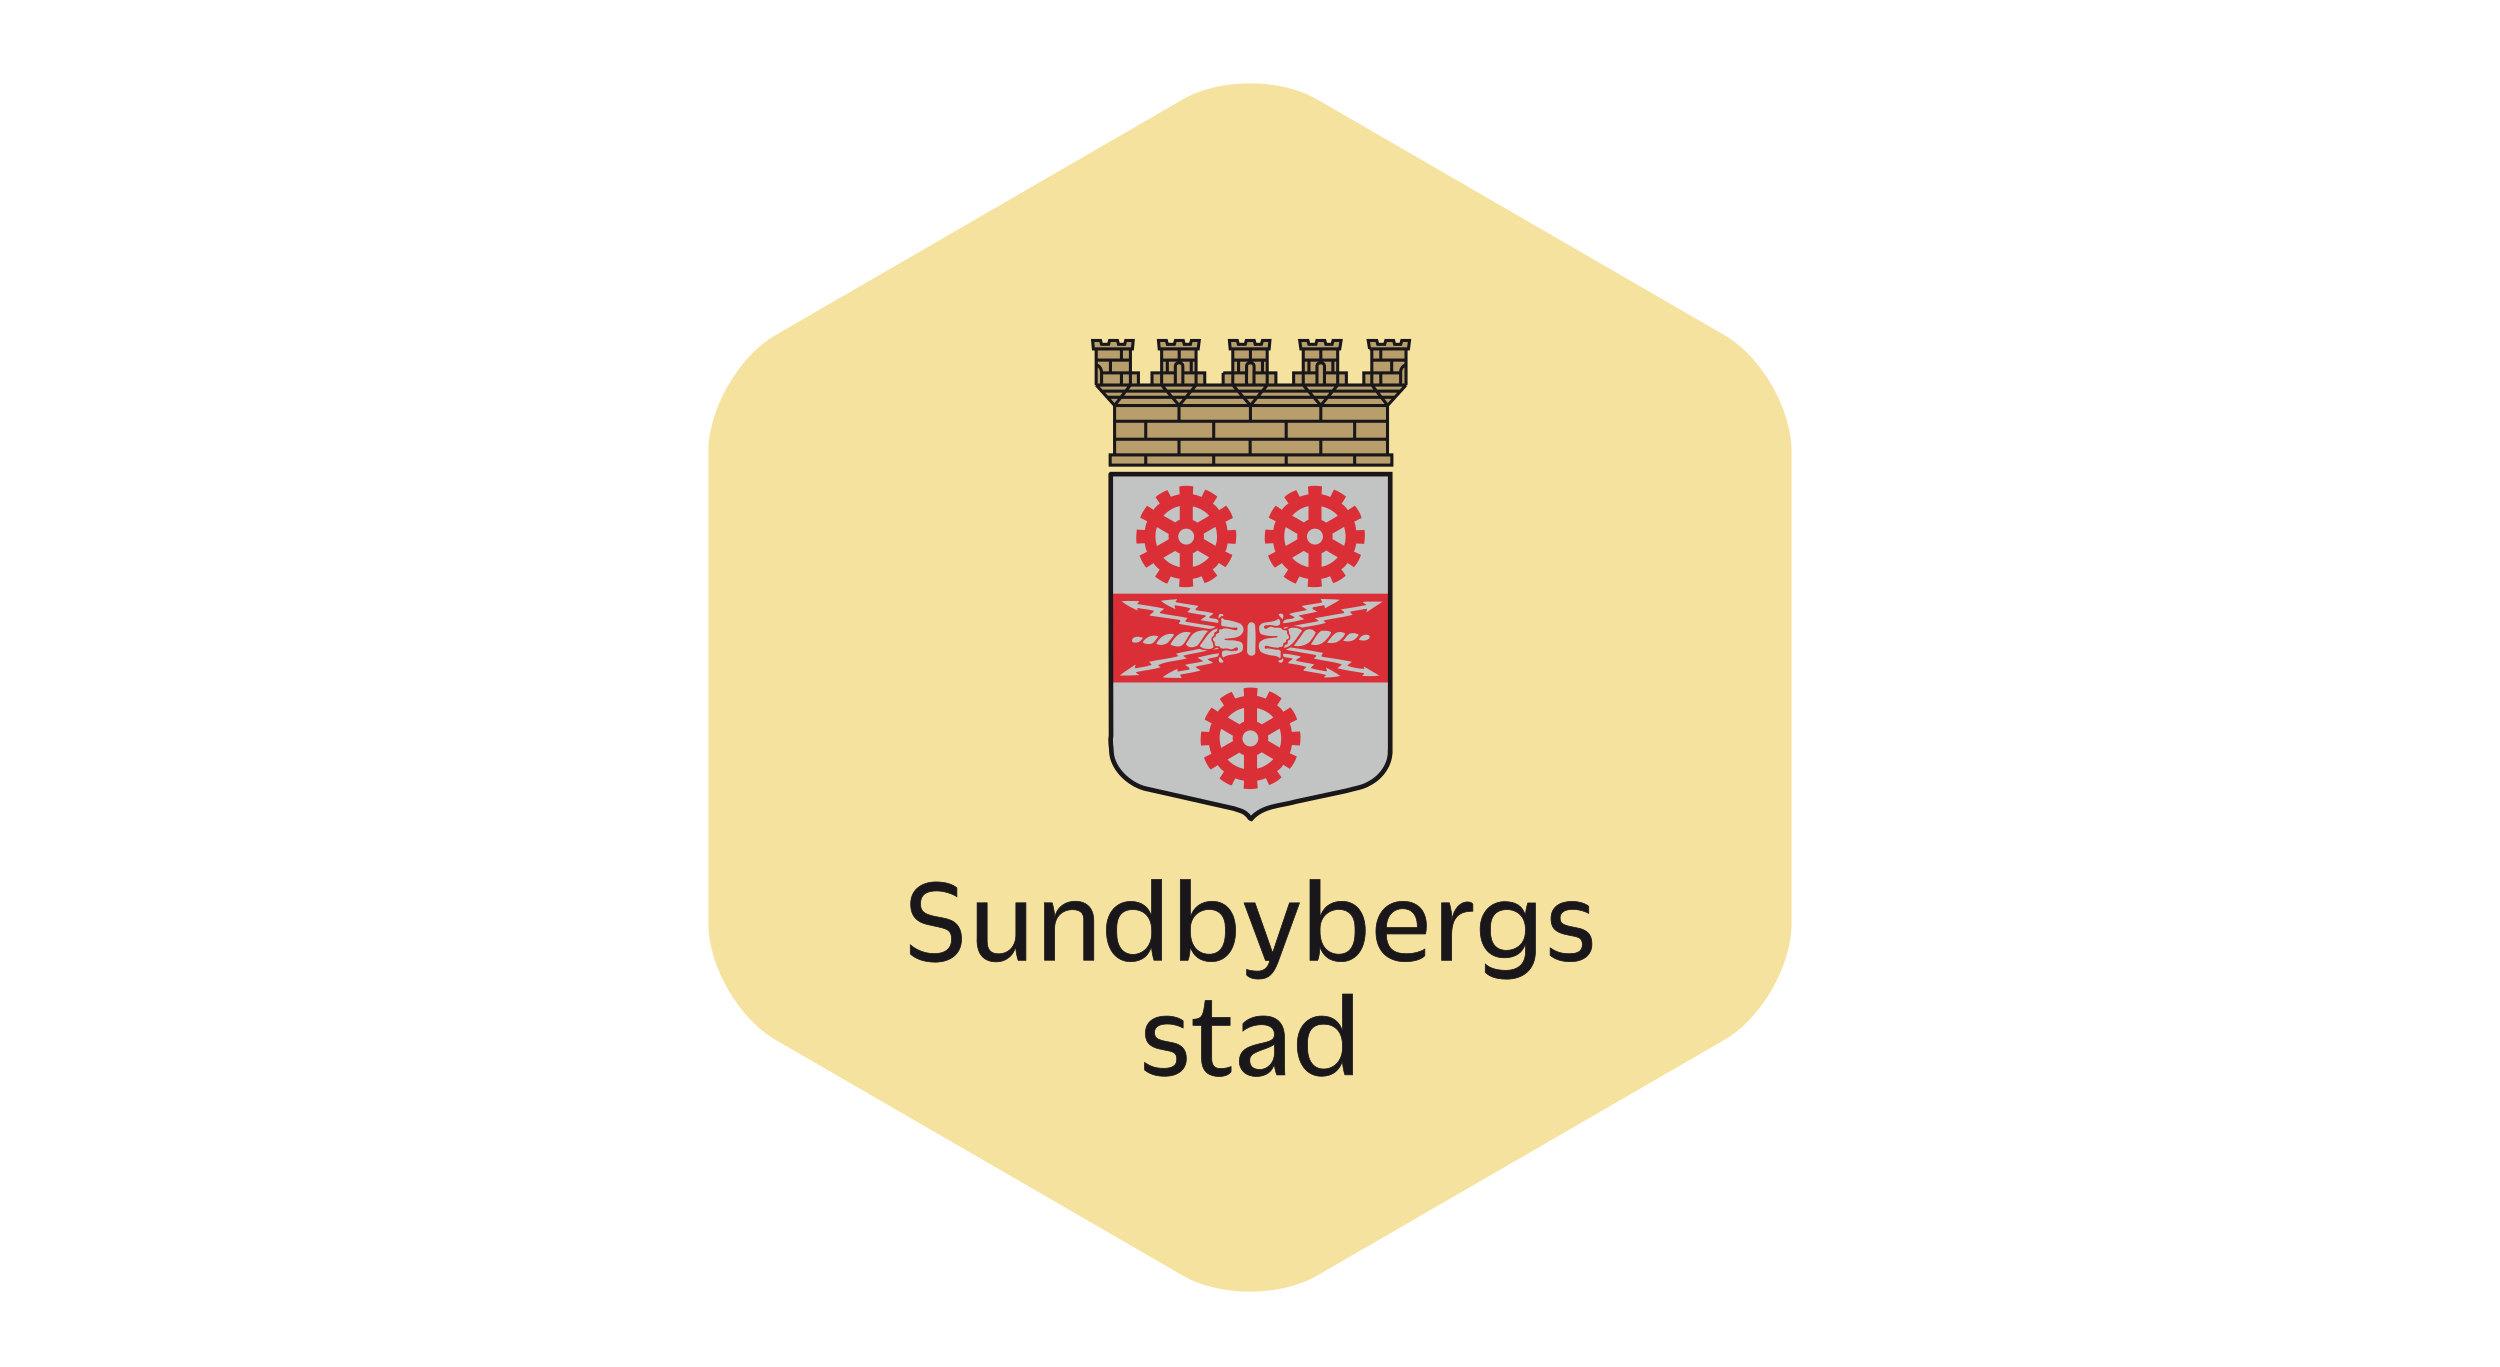 <svg width="300" height="164" viewBox="0 0 300 164" fill="none" xmlns="http://www.w3.org/2000/svg">
<rect width="300" height="164" fill="white"/>
<g clip-path="url(#clip0_2169_5910)">
<path d="M85 54.205C85 49.079 88.621 42.783 93.052 40.22L141.942 11.925C146.373 9.362 153.627 9.362 158.046 11.925L206.936 40.22C211.367 42.783 214.988 49.079 214.988 54.205V110.795C214.988 115.92 211.367 122.217 206.936 124.78L158.046 153.075C153.615 155.638 146.373 155.638 141.942 153.075L93.052 124.78C88.621 122.217 85 115.92 85 110.795V54.205Z" fill="#F6E29F"/>
<path d="M166.816 90.177C166.839 91.754 165.74 93.296 164.305 94.015C163.495 94.525 162.5 94.607 161.598 94.885L155.594 96.172C153.708 96.717 151.521 96.659 150.133 98.259C149.89 98.19 149.856 97.888 149.636 97.761C149.196 97.297 148.606 97.239 148.074 97.03L137.338 94.607C135.487 94.085 133.566 92.334 133.381 90.351C133.381 89.655 133.185 89.029 133.324 88.298L133.289 70.301V56.942L133.324 56.895H166.827V90.177" fill="#C1C4C3"/>
<path d="M142.347 63.436C141.815 63.436 141.387 63.865 141.387 64.387C141.387 64.909 141.815 65.349 142.347 65.349C142.879 65.349 143.296 64.92 143.296 64.387C143.296 63.853 142.868 63.436 142.347 63.436ZM143.134 60.78V62.415C143.458 62.52 143.689 62.717 143.689 62.717L145.101 61.893C144.337 60.977 143.134 60.769 143.134 60.769M145.853 63.227L144.441 64.039C144.511 64.375 144.453 64.677 144.453 64.677L145.864 65.5C146.269 64.375 145.853 63.227 145.853 63.227ZM145.101 66.88L143.689 66.056C143.435 66.277 143.145 66.381 143.145 66.381V68.016C144.314 67.808 145.101 66.868 145.101 66.868M141.572 68.04V66.404C141.248 66.3 141.017 66.103 141.017 66.103L139.605 66.926C140.369 67.842 141.572 68.051 141.572 68.051M138.842 65.523L140.253 64.711C140.184 64.375 140.242 64.073 140.242 64.073L138.83 63.25C138.425 64.375 138.842 65.523 138.842 65.523ZM139.617 61.882L141.028 62.694C141.283 62.473 141.572 62.369 141.572 62.369V60.734C140.404 60.943 139.617 61.882 139.617 61.882ZM139.177 60.432L138.668 59.667C139.189 59.133 140.091 58.809 140.091 58.809L140.508 59.609C140.947 59.435 141.56 59.319 141.56 59.319L141.514 58.391C142.162 58.183 143.192 58.368 143.192 58.368L143.145 59.319C143.55 59.354 144.187 59.632 144.187 59.632L144.626 58.751C145.401 59.029 146.084 59.597 146.084 59.597L145.552 60.444C146.084 60.815 146.292 61.221 146.292 61.221L147.137 60.676C147.796 61.464 147.946 62.149 147.946 62.149L147.056 62.612C147.264 63.018 147.287 63.633 147.287 63.633L148.294 63.587C148.456 64.329 148.259 65.268 148.259 65.268L147.31 65.21C147.229 65.871 147.033 66.184 147.033 66.184L147.889 66.59C147.576 67.495 147.044 68.063 147.044 68.063L146.257 67.552C145.98 68.074 145.517 68.306 145.517 68.306L146.072 69.072C145.309 69.779 144.557 69.976 144.557 69.976L144.187 69.153C143.562 69.431 143.134 69.454 143.134 69.454L143.192 70.37C142.37 70.567 141.491 70.405 141.491 70.405L141.549 69.454C140.924 69.373 140.496 69.176 140.496 69.176L140.068 70.034C139.328 69.802 138.61 69.188 138.61 69.188L139.154 68.353C138.634 67.97 138.414 67.576 138.414 67.576L137.558 68.121C136.979 67.46 136.748 66.671 136.748 66.671L137.639 66.207C137.453 65.848 137.372 65.187 137.372 65.187L136.401 65.233C136.262 64.607 136.424 63.552 136.424 63.552L137.384 63.598C137.43 63.076 137.662 62.554 137.662 62.554L136.829 62.125C137.095 61.325 137.662 60.687 137.662 60.687L138.414 61.175C138.68 60.745 139.177 60.421 139.177 60.421" fill="#DA2F36"/>
<path d="M157.792 63.436C157.259 63.436 156.831 63.865 156.831 64.387C156.831 64.909 157.259 65.349 157.792 65.349C158.324 65.349 158.752 64.92 158.752 64.387C158.752 63.853 158.324 63.436 157.792 63.436ZM158.578 60.78V62.415C158.891 62.52 159.134 62.717 159.134 62.717L160.545 61.893C159.782 60.977 158.578 60.769 158.578 60.769M161.297 63.227L159.886 64.039C159.955 64.375 159.886 64.677 159.886 64.677L161.297 65.5C161.702 64.375 161.285 63.227 161.285 63.227M160.545 66.88L159.134 66.056C158.879 66.277 158.59 66.381 158.59 66.381V68.016C159.758 67.808 160.545 66.868 160.545 66.868M157.017 68.04V66.404C156.693 66.3 156.461 66.103 156.461 66.103L155.05 66.926C155.813 67.842 157.017 68.051 157.017 68.051M154.286 65.523L155.698 64.711C155.628 64.375 155.698 64.073 155.698 64.073L154.286 63.25C153.881 64.375 154.298 65.523 154.298 65.523M155.061 61.882L156.473 62.694C156.727 62.473 157.017 62.369 157.017 62.369V60.734C155.837 60.943 155.061 61.882 155.061 61.882ZM154.622 60.432L154.113 59.667C154.633 59.133 155.547 58.809 155.547 58.809L155.964 59.609C156.403 59.435 157.017 59.319 157.017 59.319L156.959 58.391C157.607 58.183 158.636 58.368 158.636 58.368L158.59 59.319C158.995 59.354 159.631 59.632 159.631 59.632L160.071 58.751C160.846 59.029 161.528 59.597 161.528 59.597L160.996 60.444C161.528 60.815 161.737 61.221 161.737 61.221L162.581 60.676C163.241 61.464 163.391 62.149 163.391 62.149L162.5 62.612C162.708 63.018 162.732 63.633 162.732 63.633L163.727 63.587C163.888 64.329 163.692 65.268 163.692 65.268L162.743 65.21C162.662 65.871 162.466 66.184 162.466 66.184L163.322 66.59C163.021 67.495 162.477 68.063 162.477 68.063L161.69 67.552C161.413 68.074 160.95 68.306 160.95 68.306L161.494 69.072C160.742 69.779 159.978 69.976 159.978 69.976L159.608 69.153C158.983 69.431 158.555 69.454 158.555 69.454L158.625 70.37C157.803 70.567 156.912 70.405 156.912 70.405L156.982 69.454C156.357 69.373 155.929 69.176 155.929 69.176L155.489 70.034C154.749 69.802 154.032 69.188 154.032 69.188L154.575 68.353C154.055 67.97 153.835 67.576 153.835 67.576L152.979 68.121C152.401 67.46 152.169 66.671 152.169 66.671L153.06 66.207C152.875 65.848 152.794 65.187 152.794 65.187L151.822 65.233C151.683 64.607 151.845 63.552 151.845 63.552L152.805 63.598C152.852 63.076 153.083 62.554 153.083 62.554L152.25 62.125C152.516 61.325 153.083 60.687 153.083 60.687L153.835 61.175C154.101 60.745 154.599 60.421 154.599 60.421" fill="#DA2F36"/>
<path d="M150.052 87.649C149.52 87.649 149.092 88.078 149.092 88.611C149.092 89.145 149.52 89.574 150.052 89.574C150.584 89.574 151.001 89.145 151.001 88.611C151.001 88.078 150.573 87.649 150.052 87.649ZM150.85 84.993V86.628C151.174 86.733 151.406 86.93 151.406 86.93L152.817 86.106C152.053 85.19 150.85 84.982 150.85 84.982M153.557 87.44L152.146 88.263C152.215 88.6 152.158 88.89 152.158 88.89L153.569 89.713C153.974 88.588 153.557 87.44 153.557 87.44ZM152.805 91.093L151.394 90.27C151.14 90.49 150.85 90.594 150.85 90.594V92.229C152.019 92.021 152.805 91.081 152.805 91.081M149.277 92.253V90.618C148.953 90.513 148.722 90.316 148.722 90.316L147.31 91.139C148.074 92.055 149.277 92.264 149.277 92.264M146.547 89.736L147.958 88.924C147.889 88.588 147.946 88.287 147.946 88.287L146.535 87.463C146.13 88.588 146.547 89.736 146.547 89.736ZM147.333 86.095L148.745 86.918C148.999 86.698 149.288 86.594 149.288 86.594V84.959C148.12 85.167 147.333 86.106 147.333 86.106M146.882 84.645L146.373 83.88C146.894 83.358 147.808 83.022 147.808 83.022L148.236 83.822C148.675 83.648 149.288 83.532 149.288 83.532L149.231 82.604C149.878 82.396 150.908 82.581 150.908 82.581L150.85 83.52C151.255 83.567 151.891 83.834 151.891 83.834L152.331 82.952C153.106 83.231 153.789 83.799 153.789 83.799L153.257 84.645C153.8 85.016 153.997 85.422 153.997 85.422L154.842 84.877C155.501 85.654 155.651 86.35 155.651 86.35L154.761 86.802C154.969 87.208 155.004 87.823 155.004 87.823L155.998 87.776C156.16 88.53 155.975 89.458 155.975 89.458L155.027 89.4C154.946 90.061 154.761 90.374 154.761 90.374L155.617 90.78C155.316 91.696 154.772 92.264 154.772 92.264L153.985 91.766C153.708 92.287 153.245 92.519 153.245 92.519L153.789 93.285C153.037 93.992 152.285 94.201 152.285 94.201L151.915 93.377C151.29 93.656 150.862 93.667 150.862 93.667L150.931 94.595C150.11 94.792 149.231 94.63 149.231 94.63L149.288 93.679C148.664 93.598 148.236 93.401 148.236 93.401L147.796 94.259C147.056 94.027 146.338 93.424 146.338 93.424L146.882 92.589C146.362 92.218 146.142 91.812 146.142 91.812L145.286 92.357C144.707 91.696 144.476 90.907 144.476 90.907L145.367 90.444C145.182 90.084 145.101 89.423 145.101 89.423L144.129 89.469C143.99 88.843 144.152 87.788 144.152 87.788L145.112 87.834C145.147 87.324 145.39 86.791 145.39 86.791L144.557 86.362C144.823 85.561 145.39 84.912 145.39 84.912L146.142 85.399C146.408 84.97 146.905 84.645 146.905 84.645" fill="#DA2F36"/>
<path d="M166.827 71.24H133.347V81.897H166.827V71.24Z" fill="#DA2F36"/>
<path d="M154.645 75.206C154.414 75.252 154.147 75.218 153.997 75.368C154.24 75.577 154.495 75.264 154.645 75.206Z" fill="#C1C4C3"/>
<path d="M145.575 77.954C145.795 77.954 146.026 77.908 146.234 77.838V77.804C146.026 77.595 145.783 77.896 145.575 77.943" fill="#C1C4C3"/>
<path d="M153.916 78.975C153.824 79.23 153.546 79.23 153.349 79.299L153.523 79.497C153.662 79.578 153.882 79.508 153.963 79.334C153.997 79.242 154.043 79.01 153.916 78.975ZM146.385 78.812L146.292 78.975C146.246 79.126 146.211 79.381 146.373 79.473C146.501 79.555 146.709 79.555 146.824 79.404C146.732 79.207 146.524 79.021 146.385 78.812ZM153.974 78.465C153.928 78.638 154.02 78.743 154.101 78.847C154.414 78.94 154.83 78.894 155.131 79.044C155.004 79.265 154.645 79.311 154.576 79.578C155.328 79.74 156.056 79.775 156.751 80.042C156.67 80.216 156.415 80.262 156.415 80.482C157.294 80.656 158.231 80.761 159.099 80.981C159.111 81.143 158.856 81.19 158.902 81.306C159.573 81.306 160.187 81.236 160.846 81.12C160.314 80.737 159.701 80.389 159.111 80.1C159.122 80.262 159.319 80.459 159.157 80.564C158.544 80.436 157.919 80.366 157.317 80.181C157.352 79.972 157.618 79.903 157.688 79.717C156.947 79.543 156.137 79.473 155.466 79.265C155.64 79.056 155.929 78.986 156.114 78.778C155.351 78.604 154.645 78.453 153.974 78.453M146.269 78.395C145.413 78.488 144.499 78.72 143.689 78.917C143.944 79.044 144.187 79.218 144.395 79.334C143.701 79.578 142.914 79.589 142.208 79.775C142.382 79.995 142.822 80.03 142.729 80.343L141.364 80.587C141.225 80.517 141.318 80.378 141.283 80.262C140.658 80.552 139.964 80.911 139.501 81.282C140.219 81.375 141.017 81.329 141.769 81.352C141.838 81.19 141.514 81.097 141.676 80.946C142.509 80.772 143.308 80.703 144.071 80.448C143.874 80.285 143.597 80.227 143.458 80.007C144.152 79.81 144.904 79.752 145.563 79.543C145.355 79.346 145.031 79.288 144.916 79.091C145.286 78.928 145.772 78.928 146.153 78.766C146.223 78.673 146.269 78.511 146.269 78.407M143.921 77.862C142.972 78.094 142.035 78.198 141.121 78.441L141.422 78.731C140.276 79.056 139.05 79.149 137.928 79.404C137.928 79.566 138.171 79.636 138.182 79.787C137.592 80.019 136.898 80.065 136.25 80.192C136.042 80.1 136.331 79.879 136.25 79.752C135.603 80.204 134.966 80.575 134.365 81.062C135.117 81.074 135.915 81.062 136.702 81.016C136.586 80.853 136.366 80.853 136.32 80.656C137.303 80.436 138.402 80.355 139.293 80.053L138.958 79.833C139.86 79.358 141.271 79.311 142.428 79.01C142.289 78.894 142.07 78.836 141.989 78.673C142.937 78.43 143.99 78.314 144.916 78.059C144.557 78.024 144.21 77.989 143.898 77.85M154.865 77.688C154.691 77.815 154.46 77.838 154.321 77.978L157.861 78.592C158.127 78.754 157.722 78.882 157.676 79.033C158.821 79.311 159.967 79.369 161.031 79.729C160.881 79.937 160.638 80.007 160.499 80.192C161.54 80.471 162.651 80.575 163.704 80.784C163.704 80.958 163.507 80.958 163.472 81.12C164.178 81.132 164.837 81.166 165.52 81.074C164.907 80.668 164.259 80.355 163.657 79.972C163.646 80.088 163.75 80.169 163.704 80.262C163.021 80.25 162.269 80.1 161.667 79.879L162.223 79.415C161.066 79.16 159.874 78.998 158.683 78.824C158.382 78.708 158.764 78.522 158.729 78.337C157.422 78.094 156.207 77.885 154.876 77.688M136.1 76.493C135.903 76.574 135.822 76.772 135.846 76.945C135.927 77.154 136.204 77.108 136.412 77.108C136.713 77.061 137.026 76.829 137.141 76.528C136.817 76.447 136.436 76.319 136.112 76.493M137.176 76.957V77.143C137.419 77.235 137.743 77.351 138.032 77.27C138.53 77.224 138.726 76.679 139.015 76.366C138.356 76.122 137.616 76.377 137.188 76.957M163.935 76.168C163.53 76.168 163.241 76.412 163.044 76.748C163.414 76.911 163.946 76.934 164.27 76.644C164.351 76.528 164.398 76.389 164.317 76.273C164.213 76.192 164.062 76.18 163.935 76.157M138.749 77.235C139.166 77.514 139.71 77.386 140.103 77.154C140.369 76.829 140.751 76.482 140.89 76.122C139.976 75.867 139.154 76.458 138.749 77.235ZM162.327 75.983C161.76 75.925 161.505 76.551 161.17 76.888C161.621 77.027 162.107 76.98 162.5 76.772C162.709 76.621 162.963 76.366 163.044 76.157C162.836 76.029 162.581 75.971 162.327 75.971M160.927 75.844C160.071 75.751 159.724 76.586 159.25 77.108C159.585 77.224 160.001 77.154 160.349 77.085C160.777 76.899 161.239 76.47 161.424 76.041C161.309 75.925 161.101 75.879 160.927 75.844ZM142.879 75.89L142.301 75.821C141.468 75.855 140.797 76.632 140.462 77.34C140.624 77.479 140.878 77.502 141.121 77.549C142.151 77.804 142.347 76.54 142.856 75.995L142.879 75.879V75.89ZM159.701 75.844C159.342 75.647 158.949 75.67 158.544 75.705C157.965 76.099 157.711 76.772 157.317 77.305C157.456 77.421 157.595 77.34 157.757 77.398C158.625 77.49 159.354 76.656 159.735 75.948L159.701 75.855V75.844ZM143.504 75.844C142.914 76.122 142.694 76.76 142.313 77.27C142.347 77.467 142.567 77.549 142.694 77.641C143.065 77.734 143.435 77.641 143.724 77.433C144.198 76.864 144.453 76.273 144.95 75.716C144.499 75.554 143.932 75.67 143.504 75.844ZM157.075 75.519C156.531 75.507 156.288 76.111 156.033 76.47C155.79 76.806 155.49 77.177 155.258 77.49C155.929 77.653 156.67 77.456 157.19 76.992C157.433 76.656 157.734 76.296 157.884 75.89C157.676 75.647 157.422 75.473 157.075 75.519ZM144.013 77.444C143.967 77.653 144.291 77.734 144.453 77.815C144.869 77.896 145.367 77.978 145.668 77.618C145.471 77.444 145.644 77.131 145.425 76.98C145.332 76.818 145.344 76.54 145.482 76.4C145.772 76.319 145.633 76.041 145.783 75.844C146.072 75.855 146.015 75.566 146.153 75.426C145.078 75.554 144.626 76.702 144.013 77.444ZM155.767 75.391C155.397 75.322 154.853 75.218 154.576 75.554C154.772 75.751 154.599 76.041 154.807 76.215C154.865 76.412 154.865 76.656 154.738 76.795C154.367 76.806 154.691 77.247 154.367 77.363C154.078 77.317 154.205 77.641 154.032 77.746C155.143 77.664 155.628 76.424 156.242 75.693C156.149 75.531 155.941 75.484 155.779 75.391M150.006 74.719C149.844 74.788 149.751 74.939 149.717 75.102L149.647 78.233L149.728 78.441C149.856 78.65 150.052 78.697 150.295 78.685C150.411 78.592 150.596 78.569 150.631 78.395C150.665 77.247 150.723 76.018 150.596 74.939C150.48 74.742 150.226 74.591 149.994 74.719M153.453 74.267C153.222 74.383 153.025 74.51 152.759 74.557C152.227 74.731 151.406 74.533 151.117 75.171C151.082 75.542 151.07 75.96 151.417 76.134C152.007 76.308 152.586 76.377 153.257 76.308L153.315 76.366C153.315 76.366 153.28 76.447 153.257 76.482C152.516 76.609 151.626 76.47 151.128 77.131C151.001 77.386 151.047 77.78 151.174 78.035C151.348 78.372 151.741 78.441 152.077 78.534C152.563 78.743 153.187 78.581 153.592 78.986C153.801 78.789 153.581 78.522 153.708 78.256C153.708 78.128 153.558 78.035 153.453 77.966C152.887 78.012 152.401 77.722 151.88 77.85C151.788 77.838 151.753 77.734 151.753 77.653C151.753 77.56 151.869 77.479 151.961 77.479C152.447 77.595 152.91 77.757 153.465 77.722C153.558 77.525 153.801 77.711 153.916 77.56C154.032 77.467 153.928 77.317 154.009 77.189C154.136 77.108 154.379 77.096 154.321 76.853C154.333 76.748 154.46 76.725 154.529 76.69C154.668 76.656 154.691 76.47 154.668 76.354C154.541 76.134 154.379 76.052 154.472 75.774C154.356 75.6 154.148 75.612 153.939 75.612C153.766 75.252 153.372 75.322 153.049 75.334C152.771 75.345 152.516 75.067 152.262 75.299C152.1 75.368 151.845 75.589 151.695 75.334C151.649 75.252 151.683 75.148 151.776 75.09C151.892 74.986 152.007 75.02 152.146 75.044C152.621 74.847 153.199 75.368 153.592 74.916C153.673 74.696 153.627 74.406 153.442 74.255M146.697 74.197C146.327 74.186 146.697 74.533 146.535 74.731C146.489 74.904 146.547 75.055 146.697 75.148C147.276 75.136 147.808 75.426 148.375 75.287C148.421 75.334 148.548 75.38 148.502 75.496C148.456 75.554 148.386 75.658 148.294 75.635C147.773 75.566 147.345 75.345 146.767 75.426C146.674 75.635 146.35 75.391 146.269 75.67C146.477 76.134 145.725 75.902 145.899 76.377C145.702 76.447 145.471 76.598 145.587 76.864C145.818 76.98 145.76 77.224 145.795 77.433C145.922 77.583 146.13 77.549 146.315 77.549C146.57 78.07 147.091 77.676 147.507 77.873C147.831 78.07 148.085 77.722 148.409 77.676C148.583 77.722 148.618 77.931 148.49 78.047C148.398 78.117 148.247 78.14 148.155 78.07C147.831 78.256 147.495 78.047 147.16 78.035C146.963 78.082 146.605 78.047 146.639 78.36C146.605 78.557 146.651 78.778 146.801 78.905C147.461 78.383 148.479 78.697 149.069 78.094C149.173 77.815 149.196 77.549 149.104 77.27C148.93 76.888 148.479 76.98 148.143 76.853C147.704 76.806 147.334 76.888 146.94 76.772C146.905 76.725 146.952 76.69 146.986 76.656C147.773 76.54 148.907 76.656 149.196 75.739C149.289 75.403 149.138 75.067 148.837 74.835C148.247 74.591 147.611 74.429 146.952 74.359L146.709 74.186L146.697 74.197ZM153.453 73.71C153.477 73.965 153.777 74.127 153.893 74.336C153.974 74.174 154.055 73.965 153.974 73.768C153.882 73.606 153.592 73.594 153.453 73.698M146.501 73.652C146.408 73.652 146.339 73.733 146.281 73.791C146.246 73.919 146.165 74.104 146.281 74.197L146.489 73.977C146.582 73.884 146.824 73.977 146.824 73.803C146.743 73.687 146.628 73.664 146.501 73.664M163.553 72.249C163.646 72.458 163.889 72.411 163.946 72.608C162.963 72.806 161.933 72.98 160.95 73.119C160.996 73.351 161.401 73.293 161.274 73.571C160.117 73.78 158.891 73.965 157.792 74.186C157.954 74.278 158.162 74.394 158.243 74.533C157.26 74.742 156.265 74.87 155.281 75.102C155.594 75.194 155.975 75.102 156.23 75.322C157.179 75.125 158.197 75.02 159.111 74.742C159.03 74.626 158.856 74.626 158.833 74.464C159.978 74.174 161.17 74.093 162.292 73.78C162.281 73.617 161.899 73.559 162.084 73.374L164.016 73.049C164.143 73.165 163.923 73.339 163.981 73.467L165.878 72.226V72.191C165.127 72.203 164.282 72.156 163.542 72.226M134.608 72.145C135.175 72.643 135.88 72.98 136.54 73.269C136.54 73.177 136.378 73.049 136.528 72.968C137.188 73.084 137.859 73.142 138.495 73.293C138.414 73.455 138.171 73.664 137.974 73.78V73.872L141.526 74.383C141.85 74.51 141.399 74.696 141.48 74.87L144.65 75.403C145.089 75.519 145.552 75.484 145.876 75.194L142.301 74.615L142.22 74.533L142.509 74.151C141.433 73.93 140.253 73.814 139.166 73.571C139.201 73.327 139.536 73.269 139.686 73.037C138.645 72.794 137.558 72.666 136.517 72.493C136.424 72.342 136.679 72.284 136.702 72.133C136.008 72.121 135.302 72.087 134.608 72.145ZM139.305 72.098C139.791 72.504 140.45 72.829 141.063 73.096C141.028 73.014 141.028 72.933 140.982 72.875C140.947 72.794 140.901 72.632 141.04 72.632C141.642 72.759 142.278 72.806 142.856 73.003C142.81 73.211 142.567 73.269 142.486 73.455C143.134 73.629 143.921 73.71 144.626 73.838L144.719 73.93C144.511 74.116 144.256 74.209 144.071 74.418C144.765 74.533 145.436 74.661 146.13 74.742L146.223 74.673C146.188 74.012 145.402 74.371 145.078 74.07C145.216 73.896 145.482 73.791 145.61 73.606C144.985 73.432 144.291 73.327 143.608 73.246C143.157 73.072 143.805 72.945 143.77 72.701L141.156 72.284L141.052 72.191C141.098 72.075 141.271 72.017 141.248 71.901C140.589 71.959 139.929 71.994 139.282 72.098M160.765 71.971C160.21 72.376 159.573 72.655 158.995 73.003C158.926 72.887 159.03 72.643 158.833 72.632L157.549 72.875C157.329 73.177 157.884 73.2 158.046 73.409C157.306 73.582 156.612 73.698 155.86 73.849C155.987 74.046 156.276 74.127 156.531 74.29C155.721 74.51 154.83 74.719 153.974 74.788C153.974 74.081 154.957 74.452 155.362 74.093C155.189 73.896 154.9 73.872 154.691 73.675C155.339 73.443 156.08 73.397 156.82 73.2C156.658 72.956 156.311 72.945 156.23 72.701L158.59 72.319C158.752 72.168 158.463 72.029 158.498 71.878C159.354 71.924 159.944 71.889 160.788 71.971" fill="#C1C4C3"/>
<path d="M166.816 90.177C166.839 91.754 165.74 93.296 164.305 94.015C163.495 94.525 162.5 94.607 161.598 94.885L155.594 96.172C153.708 96.717 151.521 96.659 150.133 98.259C149.89 98.19 149.856 97.888 149.636 97.761C149.196 97.297 148.606 97.239 148.074 97.03L137.338 94.607C135.487 94.085 133.566 92.334 133.381 90.351C133.381 89.655 133.185 89.029 133.324 88.298L133.289 70.301V56.942L133.324 56.895H166.827V90.177H166.816Z" stroke="#1A171B" stroke-width="0.56"/>
<path d="M135.66 41.785V44.661H135.649H136.621V46.123H138.252V44.661H139.386L139.409 44.673V41.785H139.397H139.131L139.027 40.777H139.976L140.103 41.24H140.936L141.063 40.777H142.012L142.139 41.24H142.868L142.995 40.777H143.932L143.793 41.785H143.539V44.673L143.527 44.661H144.58V46.123H146.801V44.661H147.958V41.785H147.923H147.634L147.542 40.777H148.479L148.618 41.24H149.439L149.566 40.777H150.515L150.642 41.24H151.371L151.498 40.777H152.401L152.308 41.785H152.077H152.088V44.661H152.065H153.129V46.123H155.247V44.661H156.403V44.65V41.785H156.369H156.126L155.987 40.777H156.97L157.098 41.24H157.919L158.058 40.777H158.995L159.134 41.24H159.863L159.99 40.777H160.95L160.788 41.785H160.522H160.534V44.638L160.522 44.661H161.575V46.123H163.669V44.661H163.692H164.617L164.629 44.673V41.785H164.617H164.363L164.189 40.777H165.207L165.335 41.24H166.156L166.295 40.777H167.244L167.371 41.24H168.1L168.227 40.777H169.164L169.025 41.785H168.736V46.123L166.503 48.569V54.507H167.035V55.736H133.231V54.507H133.763V48.569L131.553 46.123V41.785H131.23L131.137 40.777H132.086L132.213 41.24H133.034L133.173 40.777H134.11L134.237 41.24H134.966L135.105 40.777H135.996L135.903 41.785H135.672" fill="#B89E6A"/>
<path d="M158.497 50.552V48.651M158.497 48.651L160.522 46.204M158.497 48.651L156.38 46.204M150.052 50.552V48.651M150.052 48.651L152.077 46.204M150.052 48.651L147.935 46.204M141.48 50.552V48.651M137.488 52.709V50.564M145.644 52.709V50.564M154.344 52.709V50.564M162.558 52.709V50.564M158.497 54.588V52.709M150.017 54.588V52.709M141.48 54.588V52.709M162.558 55.817V54.588M154.344 55.817V54.588M145.644 55.817V54.588M137.488 55.817V54.588M133.763 50.552H166.492M133.763 52.709H166.492M133.751 54.588H166.503M133.751 54.588V48.662H166.503V54.588M133.751 54.588H133.219V55.817H167.024V54.588H166.503M131.877 46.204H163.611M141.04 44.742V46.204M141.04 44.742H138.24V46.204H144.568V44.742H141.942M141.04 44.742V43.954C141.04 43.954 141.005 43.536 141.514 43.536C141.514 43.536 141.942 43.536 141.942 43.954V44.742M141.942 44.742V46.204M141.503 43.212V41.867M142.949 44.742V43.212M140.08 44.742V43.212M143.527 46.204L141.503 48.651L139.386 46.204M143.527 46.204H139.397V41.867H143.527V46.204ZM139.397 43.212H143.527M158.035 44.742V46.204M158.035 44.742H155.235V46.204H161.563V44.742H158.937M158.035 44.742V43.954C158.035 43.954 158 43.536 158.509 43.536C158.509 43.536 158.937 43.536 158.937 43.954V44.742M158.937 44.742V46.204M158.497 43.212V41.867M159.944 44.742V43.212M157.074 44.742V43.212M160.522 46.204H156.392V41.867H160.522V46.204ZM156.392 43.212H160.522M149.578 44.742V46.204M146.79 44.742H149.589V43.954C149.589 43.954 149.543 43.536 150.064 43.536C150.064 43.536 150.492 43.536 150.492 43.954V44.742M150.48 46.204V44.742H153.106V46.204H146.778V44.742M150.052 43.212V41.867M151.498 44.742V43.212M148.629 44.742V43.212M147.935 46.204H152.065V41.867H147.935V46.204ZM147.935 43.212H152.065M167.394 47.676H165.763M168.065 46.934H165.196M168.065 44.742C168.042 43.989 168.713 43.757 168.713 43.757M164.617 46.204H163.657V44.742H168.076V46.204M164.617 46.204L166.515 48.651L168.724 46.204M164.617 46.204V41.867H168.724V46.204M164.617 46.204H168.724M165.693 46.204V44.742M165.693 43.212V41.867M167.001 44.742V43.212M164.617 43.212H168.724M132.872 47.676H167.371M132.19 46.934H167.024M132.19 44.742C132.213 43.989 131.542 43.757 131.542 43.757M132.19 44.742H136.609V46.204H135.649M132.19 44.742V46.204M135.649 46.204L133.751 48.651L131.542 46.204M135.649 46.204V41.867H131.542V46.204M135.649 46.204H131.542M134.573 46.204V44.742M134.573 43.212V41.867M133.254 44.742V43.212M135.649 43.212H131.542M164.34 41.867H169.014L169.141 40.858H168.215L168.088 41.322H167.359L167.232 40.858H166.295L166.156 41.322H165.335L165.207 40.858H164.189L164.351 41.867H164.34ZM156.103 41.867H160.765L160.927 40.858H159.967L159.839 41.322H159.111L158.972 40.858H158.023L157.896 41.322H157.074L156.947 40.858H155.964L156.103 41.867ZM147.623 41.867H152.296L152.389 40.858H151.498L151.359 41.322H150.631L150.503 40.858H149.555L149.427 41.322H148.606L148.479 40.858H147.53L147.623 41.867ZM139.119 41.867H143.782L143.909 40.858H142.972L142.845 41.322H142.116L141.989 40.858H141.051L140.913 41.322H140.091L139.964 40.858H139.015L139.108 41.867H139.119ZM131.218 41.867H135.892L135.984 40.858H135.082L134.955 41.322H134.226L134.099 40.858H133.15L133.023 41.322H132.19L132.062 40.858H131.114L131.206 41.867H131.218Z" stroke="#1A171B" stroke-width="0.37"/>
<path d="M109.237 114.471V113.381C109.815 113.868 110.787 114.436 112.129 114.436C113.274 114.436 114.188 113.972 114.188 112.72C114.188 112.233 114.107 111.897 113.783 111.653C113.182 111.178 111.296 111.108 110.452 110.644C109.688 110.227 109.283 109.577 109.283 108.487C109.283 106.644 110.752 105.832 112.326 105.832C113.552 105.832 114.385 106.168 114.825 106.551V107.606C114.373 107.293 113.332 106.91 112.441 106.91C111.47 106.91 110.463 107.131 110.463 108.464C110.463 108.928 110.579 109.334 111.042 109.589C112.002 110.146 113.598 110.006 114.501 110.656C115.033 111.05 115.38 111.653 115.38 112.662C115.38 114.61 113.888 115.457 112.233 115.457C110.706 115.457 109.746 114.946 109.248 114.483L109.237 114.471Z" fill="#1A171B" stroke="#1A171B" stroke-width="0.09" stroke-miterlimit="10"/>
<path d="M117.254 112.743V108.337H118.457V112.929C118.457 114.007 118.92 114.459 119.834 114.459C121.037 114.459 121.905 113.555 121.905 112.187V108.337H123.108V115.236H122.182C122.182 115.236 121.893 114.413 121.893 113.555V113.474C121.662 114.715 120.655 115.422 119.568 115.422C118.145 115.422 117.242 114.61 117.242 112.755L117.254 112.743Z" fill="#1A171B" stroke="#1A171B" stroke-width="0.09" stroke-miterlimit="10"/>
<path d="M125.341 108.337H126.255C126.255 108.337 126.544 109.16 126.544 110.018V110.215C126.775 108.87 127.84 108.151 129.02 108.151C130.362 108.151 131.253 108.94 131.253 110.517V115.225H130.049V110.331C130.049 109.543 129.598 109.16 128.696 109.16C127.504 109.16 126.556 109.972 126.556 111.41V115.225H125.352V108.325L125.341 108.337Z" fill="#1A171B" stroke="#1A171B" stroke-width="0.09" stroke-miterlimit="10"/>
<path d="M132.768 111.607C132.768 109.345 134.133 108.174 135.683 108.174C137.049 108.174 137.858 108.882 138.194 109.983V105.53H139.397V115.225H138.483C138.483 115.225 138.194 114.401 138.194 113.497C137.882 114.68 136.991 115.399 135.683 115.399C133.89 115.399 132.768 113.891 132.768 111.595V111.607ZM138.205 111.955V111.699C138.205 109.867 137.13 109.148 135.95 109.148C134.769 109.148 134.006 109.798 134.006 111.41V111.931C134.006 113.52 134.7 114.529 135.95 114.529C137.13 114.529 138.205 113.613 138.205 111.966V111.955Z" fill="#1A171B" stroke="#1A171B" stroke-width="0.09" stroke-miterlimit="10"/>
<path d="M142.833 113.566C142.787 114.83 142.555 115.236 142.555 115.236H141.641V105.542H142.845V110.088C143.157 108.951 144.094 108.163 145.471 108.163C147.241 108.163 148.27 109.577 148.27 111.665C148.27 114.123 146.986 115.399 145.367 115.399C144.025 115.399 143.157 114.691 142.821 113.566H142.833ZM147.044 111.873V111.352C147.044 109.972 146.35 109.137 145.1 109.137C143.92 109.137 142.845 109.972 142.845 111.468V111.757C142.845 113.706 143.92 114.506 145.1 114.506C146.28 114.506 147.044 113.694 147.044 111.873Z" fill="#1A171B" stroke="#1A171B" stroke-width="0.09" stroke-miterlimit="10"/>
<path d="M149.601 116.999V116.338C149.959 116.454 150.353 116.535 150.954 116.535C151.614 116.535 152.065 116.176 152.262 115.619L152.389 115.248H151.857L149.288 108.348H150.596L152.713 114.343L154.737 108.348H155.94L153.407 115.329C152.852 116.871 152.238 117.486 151.012 117.486C150.283 117.486 149.844 117.266 149.601 116.999Z" fill="#1A171B" stroke="#1A171B" stroke-width="0.09" stroke-miterlimit="10"/>
<path d="M158.393 113.566C158.347 114.83 158.116 115.236 158.116 115.236H157.202V105.542H158.405V110.088C158.717 108.951 159.654 108.163 161.031 108.163C162.801 108.163 163.831 109.577 163.831 111.665C163.831 114.123 162.547 115.399 160.927 115.399C159.585 115.399 158.717 114.691 158.382 113.566H158.393ZM162.604 111.873V111.352C162.604 109.972 161.91 109.137 160.661 109.137C159.481 109.137 158.405 109.972 158.405 111.468V111.757C158.405 113.706 159.481 114.506 160.661 114.506C161.841 114.506 162.604 113.694 162.604 111.873Z" fill="#1A171B" stroke="#1A171B" stroke-width="0.09" stroke-miterlimit="10"/>
<path d="M166.353 112.071C166.399 113.833 167.243 114.448 168.771 114.448C169.731 114.448 170.587 114.158 170.98 113.891V114.668C170.703 115.028 169.858 115.399 168.62 115.399C166.503 115.399 165.115 114.1 165.115 111.769C165.115 109.647 166.399 108.163 168.331 108.163C170.39 108.163 171.165 109.577 171.165 111.073C171.165 111.41 171.142 111.734 171.061 112.071H166.353ZM166.353 111.305H170.078V111.166C170.078 109.693 169.326 109.044 168.342 109.044C167.197 109.044 166.387 109.879 166.364 111.305H166.353Z" fill="#1A171B" stroke="#1A171B" stroke-width="0.09" stroke-miterlimit="10"/>
<path d="M172.993 108.337H173.907C173.907 108.337 174.196 109.16 174.196 110.018V110.482C174.474 108.893 175.33 108.232 176.082 108.232C176.499 108.232 176.626 108.348 176.742 108.511V109.345C175.099 109.345 174.196 110.053 174.196 112.279V115.236H172.993V108.337Z" fill="#1A171B" stroke="#1A171B" stroke-width="0.09" stroke-miterlimit="10"/>
<path d="M178.234 116.605V115.689C178.627 116.037 179.298 116.442 180.721 116.442C182.028 116.442 183.058 115.793 183.058 114.239V113.219C182.723 114.355 181.82 114.935 180.513 114.935C178.673 114.935 177.621 113.567 177.621 111.491C177.621 109.461 178.928 108.197 180.548 108.197C181.924 108.197 182.723 108.742 183.046 109.856C183.093 109.067 183.336 108.36 183.336 108.36H184.25V114.17C184.25 116.303 182.803 117.498 180.814 117.498C179.263 117.498 178.546 117.034 178.211 116.628L178.234 116.605ZM183.058 111.769V111.537C183.058 109.914 182.005 109.148 180.825 109.148C179.645 109.148 178.858 109.844 178.858 111.305V111.769C178.858 113.207 179.518 114.042 180.767 114.042C181.947 114.042 183.046 113.265 183.046 111.769H183.058Z" fill="#1A171B" stroke="#1A171B" stroke-width="0.09" stroke-miterlimit="10"/>
<path d="M186.02 114.645V113.752C186.668 114.158 187.188 114.448 188.334 114.448C189.34 114.448 189.884 114.135 189.884 113.358C189.884 113.01 189.814 112.708 189.456 112.523C188.958 112.268 187.79 112.233 187.096 111.885C186.448 111.572 186.124 111.12 186.124 110.215C186.124 108.835 187.211 108.174 188.623 108.174C189.49 108.174 190.242 108.418 190.647 108.754V109.601C190.185 109.357 189.514 109.125 188.738 109.125C187.963 109.125 187.211 109.357 187.211 110.157C187.211 110.505 187.315 110.772 187.674 110.946C188.484 111.317 189.467 111.259 190.15 111.642C190.682 111.931 191.029 112.395 191.029 113.3C191.029 114.691 189.884 115.399 188.472 115.399C187.292 115.399 186.564 115.086 186.031 114.645H186.02Z" fill="#1A171B" stroke="#1A171B" stroke-width="0.09" stroke-miterlimit="10"/>
<path d="M137.349 128.398V127.505C137.997 127.911 138.518 128.201 139.663 128.201C140.67 128.201 141.213 127.888 141.213 127.111C141.213 126.763 141.144 126.462 140.785 126.276C140.288 126.021 139.119 125.986 138.425 125.638C137.777 125.325 137.453 124.873 137.453 123.968C137.453 122.588 138.541 121.927 139.952 121.927C140.82 121.927 141.572 122.171 141.977 122.507V123.354C141.514 123.11 140.843 122.878 140.068 122.878C139.293 122.878 138.541 123.11 138.541 123.91C138.541 124.258 138.645 124.525 139.004 124.699C139.814 125.07 140.797 125.012 141.479 125.395C142.012 125.685 142.359 126.148 142.359 127.053C142.359 128.445 141.213 129.152 139.802 129.152C138.622 129.152 137.893 128.839 137.361 128.398H137.349Z" fill="#1A171B" stroke="#1A171B" stroke-width="0.09" stroke-miterlimit="10"/>
<path d="M144.187 127.076V123.041H143.157V122.322C144.383 122.275 144.395 121.719 144.626 120.072H145.401V122.09H147.611V123.041H145.401V126.983C145.401 127.957 145.806 128.224 146.489 128.224C146.928 128.224 147.357 128.143 147.727 127.992V128.595C147.542 128.897 147.079 129.175 146.292 129.175C145.274 129.175 144.198 128.746 144.198 127.076H144.187Z" fill="#1A171B" stroke="#1A171B" stroke-width="0.09" stroke-miterlimit="10"/>
<path d="M148.733 127.32C148.733 125.812 150.098 125.487 151.544 125.163C152.655 124.908 152.933 124.699 152.933 124.096V124.073C152.933 123.47 152.458 122.96 151.394 122.96C150.33 122.96 149.508 123.423 149.149 123.725V122.855C149.485 122.449 150.318 121.916 151.567 121.916C153.349 121.916 154.124 122.913 154.136 124.479V127.157C154.136 128.584 154.182 128.99 154.182 128.99H153.222C153.222 128.99 152.944 128.375 152.933 127.633C152.655 128.665 151.857 129.175 150.758 129.175C149.554 129.175 148.721 128.456 148.721 127.32H148.733ZM152.944 126.311V125.29C152.643 125.545 152.134 125.731 151.648 125.905C150.364 126.357 149.971 126.624 149.971 127.204V127.273C149.971 127.969 150.387 128.34 151.209 128.34C152.03 128.34 152.944 127.621 152.944 126.311Z" fill="#1A171B" stroke="#1A171B" stroke-width="0.09" stroke-miterlimit="10"/>
<path d="M155.675 125.36C155.675 123.099 157.04 121.927 158.59 121.927C159.955 121.927 160.765 122.635 161.1 123.736V119.283H162.304V128.978H161.39C161.39 128.978 161.1 128.155 161.1 127.25C160.788 128.433 159.897 129.152 158.59 129.152C156.797 129.152 155.675 127.644 155.675 125.348V125.36ZM161.1 125.708V125.453C161.1 123.62 160.024 122.901 158.844 122.901C157.664 122.901 156.901 123.551 156.901 125.163V125.685C156.901 127.273 157.595 128.282 158.844 128.282C160.024 128.282 161.1 127.366 161.1 125.719V125.708Z" fill="#1A171B" stroke="#1A171B" stroke-width="0.09" stroke-miterlimit="10"/>
</g>
<defs>
<clipPath id="clip0_2169_5910">
<rect width="130" height="145" fill="white" transform="translate(85 10)"/>
</clipPath>
</defs>
</svg>
